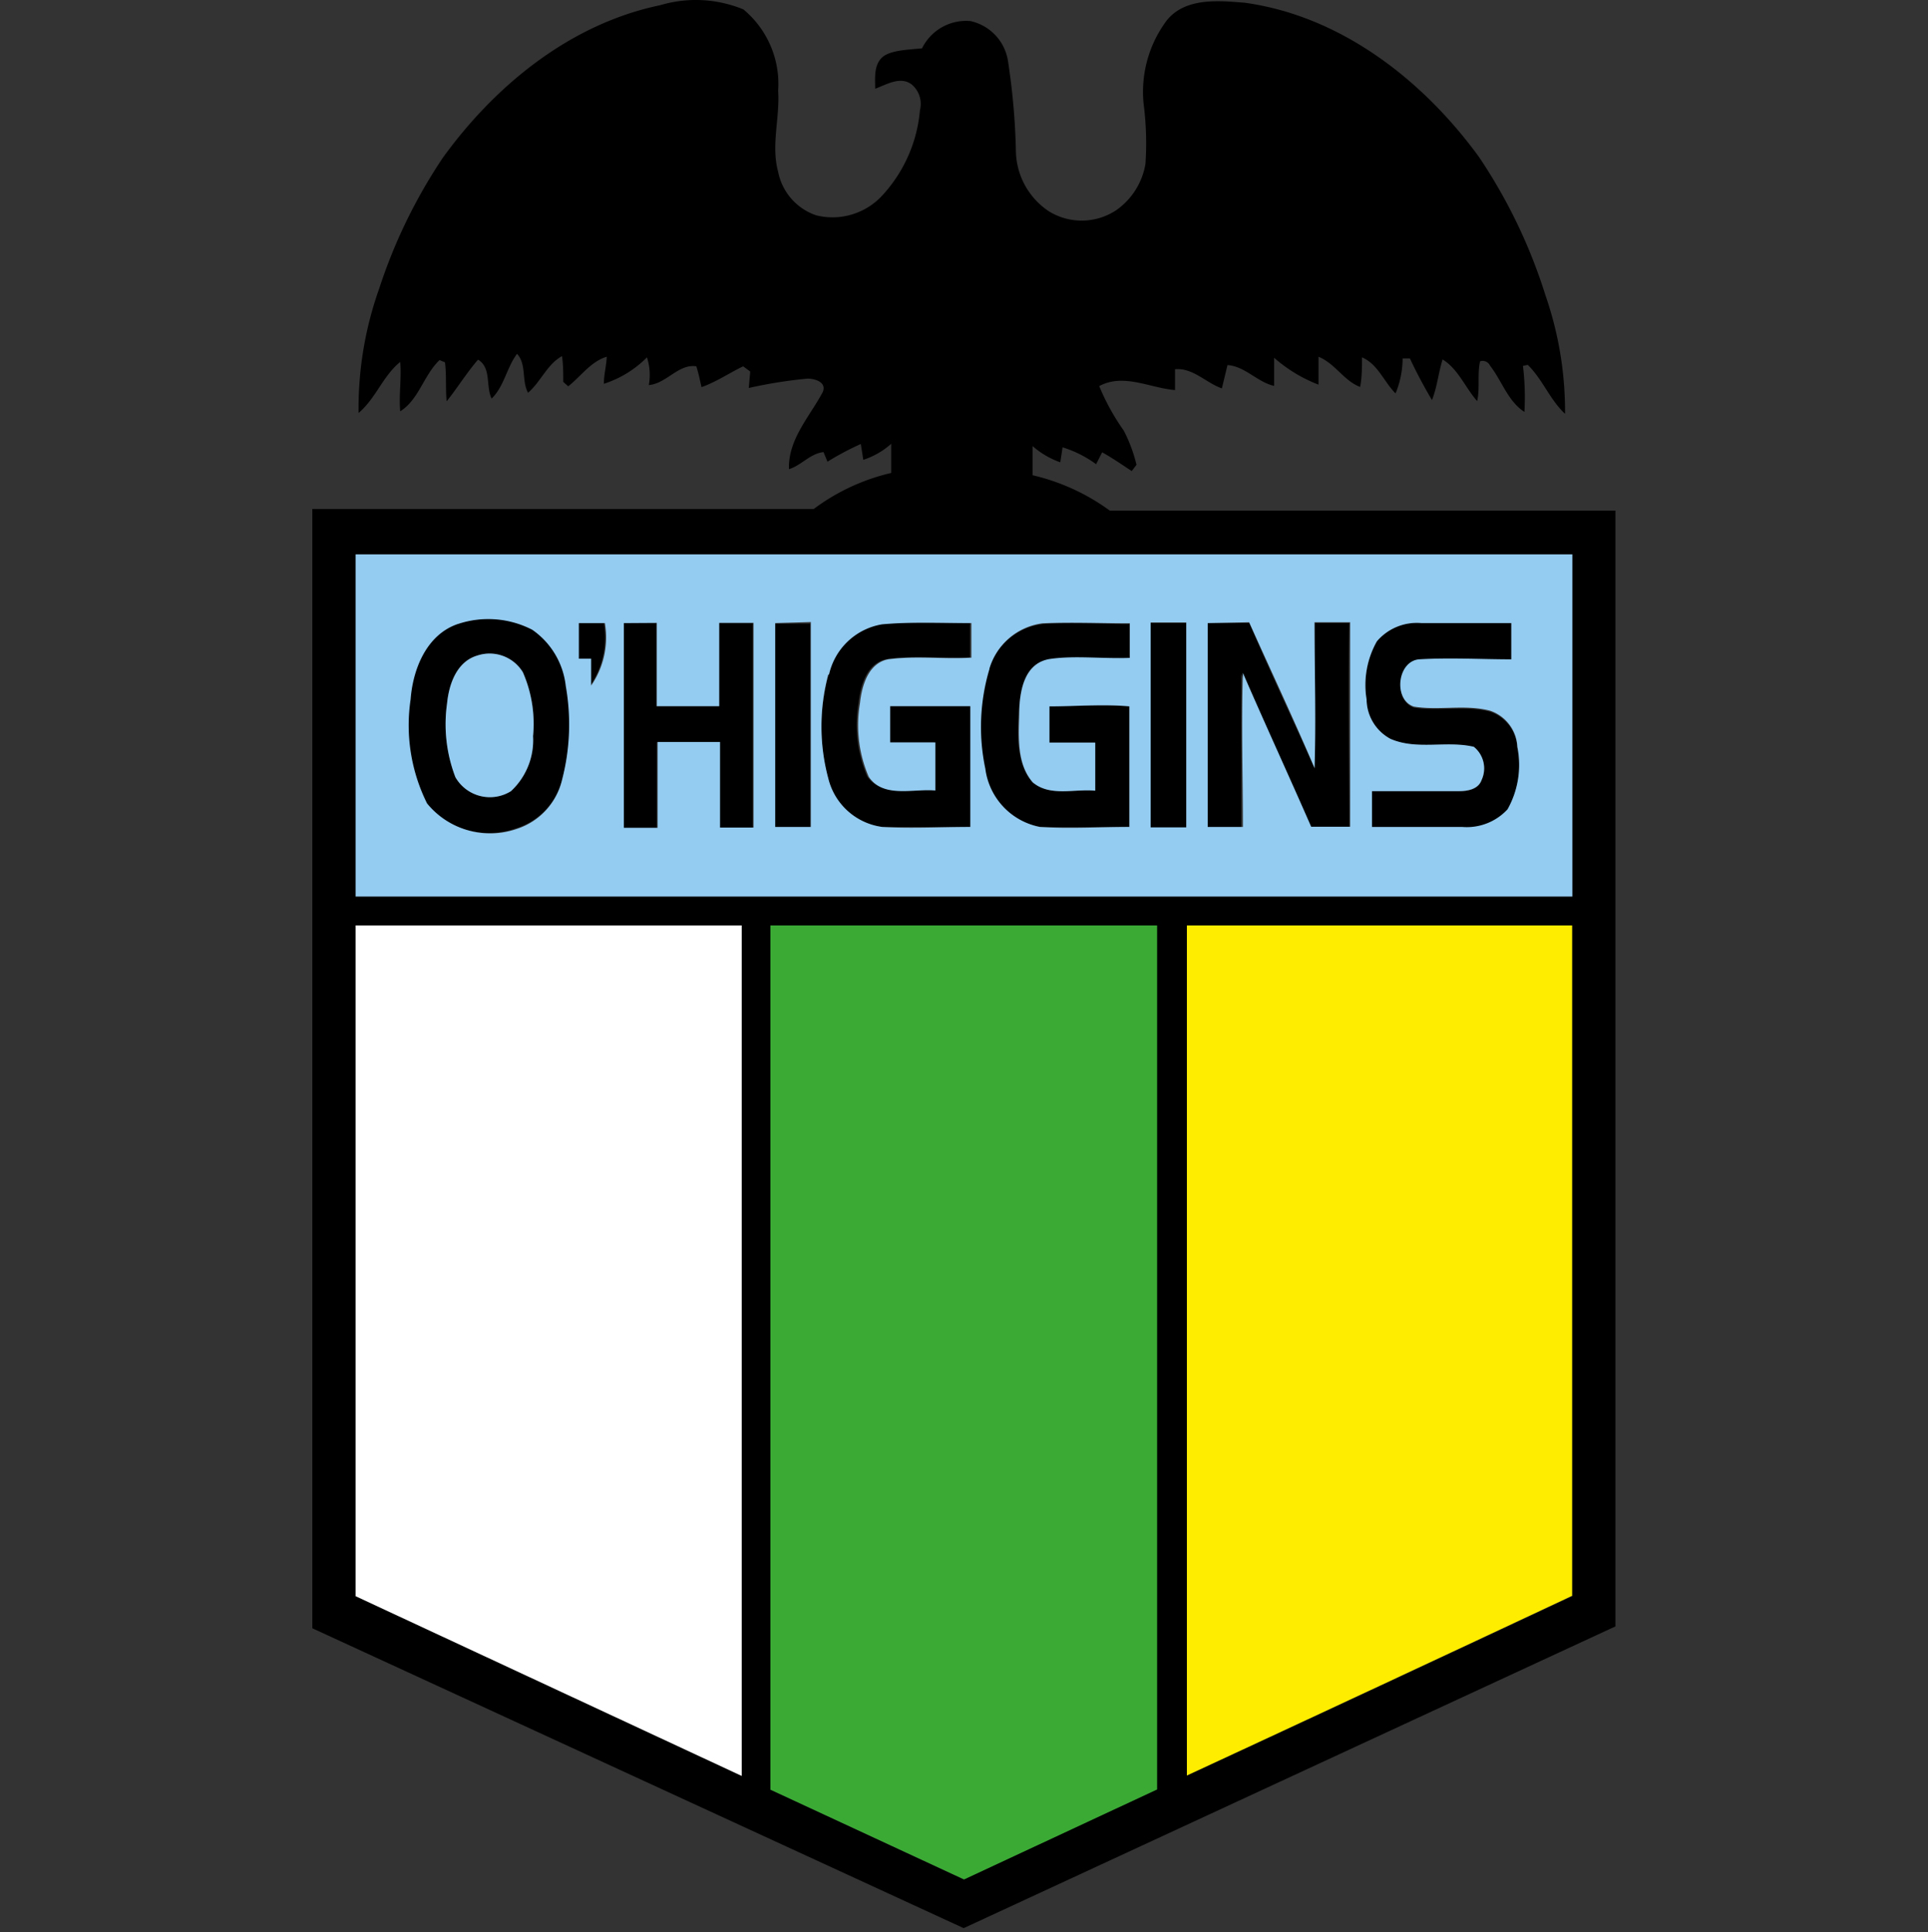 <svg xmlns="http://www.w3.org/2000/svg" width="500" height="501" fill="none"><rect width="100%" height="100%" fill="#333333" stroke="none"/><path fill="#000" d="M357.052 166.329a13.608 13.608 0 0 1 11.611-4.753h23.274v9.667c-7.992 0-16.2-.27-23.922 0-5.4.486-6.643 10.476-1.35 12.258 6.534 1.026 13.392-.648 19.818 1.08a10.415 10.415 0 0 1 7.02 9.342 23.598 23.598 0 0 1-2.538 16.2 14.352 14.352 0 0 1-11.718 4.59H355.81v-9.504h22.519c2.16 0 5.022-.432 5.886-2.862a7.125 7.125 0 0 0-1.998-8.586c-7.074-1.728-14.742.864-21.601-2.106a11.728 11.728 0 0 1-6.21-10.206 23.061 23.061 0 0 1 2.646-15.066m-43.848-4.807h10.8c5.4 12.691 11.394 25.273 16.956 37.801v-37.801h8.964c-.378 17.713 0 35.371 0 53.083h-10.26c-5.832-13.338-11.934-26.568-17.766-39.906v39.96h-8.694v-53.137Zm-14.797 0h9.235v53.137h-9.397v-53.029m-41.796 12.043a16.58 16.58 0 0 1 13.878-11.881c7.506-.54 15.012 0 22.572 0v8.965c-6.858 0-13.77-.378-20.628.27-6.858.648-7.668 8.046-8.046 13.392-.378 5.346-.81 13.392 3.51 18.36 4.536 3.78 10.8 1.674 16.2 2.16v-12.474h-11.88v-9.396c6.912 0 13.878-.378 20.736 0v31.266c-7.722 0-15.498.27-23.22 0a17.819 17.819 0 0 1-14.31-14.904 52.48 52.48 0 0 1 1.08-25.866m-41.743 1.35a16.96 16.96 0 0 1 13.77-13.123c7.722-.702 15.445 0 23.167-.324v8.965c-7.074.27-14.257-.54-21.601.432-5.13 1.026-6.804 6.804-7.29 11.394a33.804 33.804 0 0 0 2.268 19.062c3.834 5.4 11.61 3.024 17.281 3.564v-12.42h-11.341v-9.396h20.791v31.32H228.8a16.684 16.684 0 0 1-13.986-12.258 52.049 52.049 0 0 1 0-27m-13.932-13.447h9.234v53.137h-9.342v-53.299m-39.259 0h8.748v21.601h16.201v-21.601h8.694v53.083h-8.64v-22.194h-16.201v22.248h-8.802V161.63m-11.664 0h6.75a21.976 21.976 0 0 1-3.564 16.201v-6.966h-3.186v-9.235Zm-26.082 8.371c-5.4 1.404-7.344 7.452-7.83 12.42a38.923 38.923 0 0 0 2.16 19.116 10.31 10.31 0 0 0 10.557 5.061 10.308 10.308 0 0 0 3.861-1.443 18.04 18.04 0 0 0 5.724-14.256 32.835 32.835 0 0 0-2.646-16.578 10.1 10.1 0 0 0-11.826-4.32Zm-4.968-8.209a24.897 24.897 0 0 1 19.548 1.512 20.465 20.465 0 0 1 8.694 14.581 57.123 57.123 0 0 1-1.242 24.192 17.65 17.65 0 0 1-4.328 7.972 17.644 17.644 0 0 1-7.714 4.772 21.119 21.119 0 0 1-23.329-6.588 45.474 45.474 0 0 1-4.266-27c.594-7.938 4.212-16.848 12.313-19.549m-26.245 78.302v173.937l100.118 46.602V239.986H92.232Zm118.802-108.002a54.003 54.003 0 0 1 20.088-9.342v-7.56a20.257 20.257 0 0 1-7.236 4.158l-.648-4.104a73.31 73.31 0 0 0-8.64 4.59l-1.026-2.484c-3.402.324-5.778 3.456-8.964 4.428-.27-7.722 5.4-13.662 8.748-19.98 1.134-2.593-2.052-3.51-3.942-3.51-5.122.488-10.208 1.3-15.228 2.429l.378-4.266-1.836-1.35c-3.618 1.728-6.858 3.997-10.8 5.4-.432-1.89-.81-3.78-1.35-5.4-4.644-.702-7.723 4.483-12.313 4.86a14.742 14.742 0 0 0-.486-7.182 27.7 27.7 0 0 1-11.178 6.858c0-2.322.648-4.644.756-7.02-4.158 1.242-6.696 5.076-9.99 7.668l-1.296-1.134c0-2.214 0-4.482-.324-6.696-3.888 2.16-5.4 6.535-8.802 9.505-1.728-3.187-.324-7.345-2.862-10.099-2.7 3.618-3.294 8.37-6.588 11.611-1.566-3.187 0-7.939-3.51-10.099-2.97 3.402-5.4 7.398-8.154 10.801-.324-3.349 0-6.75-.432-10.099l-1.404-.594c-4.105 3.888-5.401 10.315-10.207 13.285-.378-4.266.378-8.532 0-12.799-4.482 3.619-6.318 9.451-10.8 13.231a92.88 92.88 0 0 1 5.4-32.4 137.15 137.15 0 0 1 16.471-33.805c13.716-18.955 33.21-34.723 56.322-39.53a32.402 32.402 0 0 1 21.601 1.08 25.067 25.067 0 0 1 9.018 21.061c.486 7.02-1.89 14.149 0 21.06a14.964 14.964 0 0 0 9.882 11.287 17.551 17.551 0 0 0 16.902-4.914 37.319 37.319 0 0 0 9.991-22.357 6.59 6.59 0 0 0-2.107-6.642c-2.97-2.268-6.534 0-9.504 1.08 0-2.7-.378-5.832 1.62-7.938 1.998-2.106 7.02-2.16 10.531-2.538a12.744 12.744 0 0 1 12.528-7.074 12.583 12.583 0 0 1 9.828 10.8 177.348 177.348 0 0 1 1.998 23.274 19.106 19.106 0 0 0 8.586 15.283 16.2 16.2 0 0 0 17.442-.324 18.358 18.358 0 0 0 7.56-11.988 79.83 79.83 0 0 0-.486-15.66 30.945 30.945 0 0 1 6.049-21.601c4.86-5.94 13.392-5.076 20.196-4.536 24.894 3.456 46.171 19.98 60.751 40.014a138.06 138.06 0 0 1 17.226 35.857 91.8 91.8 0 0 1 5.076 30.727c-3.942-3.672-5.832-8.965-9.666-12.69l-1.242.27c.476 3.959.603 7.952.378 11.934-4.32-2.808-5.832-8.046-8.91-11.989a2.105 2.105 0 0 0-2.592-1.134c-.756 3.402 0 6.912-.756 10.315-3.132-3.565-4.914-8.317-8.964-10.8-1.08 3.455-1.404 7.127-2.754 10.53a122.43 122.43 0 0 1-5.724-10.8h-1.89a23.657 23.657 0 0 1-1.837 9.072c-3.024-3.024-4.59-7.615-8.694-9.343 0 2.538 0 5.13-.486 7.669-4.212-1.567-6.426-6.049-10.8-7.83v7.236a38.13 38.13 0 0 1-11.502-6.967v7.29c-4.374-.972-7.506-5.076-12.096-5.4l-1.458 6.049c-4.158-1.459-7.506-5.4-12.15-4.969v5.401c-6.535-.54-13.339-4.429-19.657-1.027a58.797 58.797 0 0 0 6.372 11.557 38.722 38.722 0 0 1 3.294 8.856l-1.242 1.62c-2.538-1.674-5.022-3.402-7.668-4.86l-1.566 3.078a29.245 29.245 0 0 0-8.694-4.374l-.594 3.888a21.861 21.861 0 0 1-7.182-4.212v7.56a55.219 55.219 0 0 1 20.034 9.18h131.114v289.337L249.915 500 81 422.239V131.984h130.034Zm196.671 281.831V239.986h-99.901v220.431a21000.33 21000.33 0 0 0 100.117-46.602M199.802 239.986v224.103l50.113 23.275 50.058-23.329V239.986H199.802Zm-107.57-7.506H407.76v-88.724H92.232v88.724Z"/><path fill="#3AAA35" d="M199.802 239.985h100.28v224.05l-50.059 23.328-50.221-23.274V239.985Z"/><path fill="#FFED00" d="M407.705 413.814a24768.142 24768.142 0 0 1-99.902 46.603V239.985h99.902v173.829Z"/><path fill="#94CBF0" d="M123.769 170.002a10.096 10.096 0 0 1 11.826 4.32 33.421 33.421 0 0 1 2.646 16.578 18.04 18.04 0 0 1-5.724 14.256 10.308 10.308 0 0 1-7.979 1.259 10.324 10.324 0 0 1-6.439-4.877 38.285 38.285 0 0 1-2.16-19.116c.486-4.968 2.484-10.8 7.83-12.42Zm233.284-3.672a23.055 23.055 0 0 0-2.646 15.066 11.718 11.718 0 0 0 6.21 10.206c6.858 2.97 14.526.378 21.6 2.052a7.181 7.181 0 0 1 1.998 8.64c-.864 2.43-3.726 2.862-5.886 2.862h-22.518v9.288h23.436a14.363 14.363 0 0 0 11.718-4.59 23.592 23.592 0 0 0 2.538-16.2 10.418 10.418 0 0 0-7.02-9.342c-6.48-1.728-13.284 0-19.818-1.08-5.4-1.782-4.32-11.772 1.35-12.258 7.938-.486 16.2 0 23.922 0v-9.396h-23.274a13.604 13.604 0 0 0-11.61 4.752Zm-43.849-4.752v52.866h9.126c0-13.338-.432-26.676 0-39.96 5.778 13.338 11.88 26.568 17.712 39.906h10.099v-53.028h-9.235c0 12.636.432 25.326 0 37.8-5.4-12.69-11.34-25.272-16.956-37.8l-10.746.216Zm-14.796 0v52.974h9.234v-53.136h-9.234m-41.797 12.042a52.492 52.492 0 0 0-1.08 25.866 17.711 17.711 0 0 0 14.148 15.12c7.722.486 15.499 0 23.221 0v-31.266c-6.858-.648-13.825 0-20.737 0v9.396h11.88v12.474c-5.4-.54-11.718 1.62-16.2-2.16-4.32-4.968-3.618-12.204-3.51-18.36.108-6.156 1.728-12.744 8.046-13.662 6.318-.918 13.717 0 20.629-.27v-8.964c-7.56 0-15.067-.324-22.573 0a16.579 16.579 0 0 0-13.878 11.88m-41.743 1.35a52.07 52.07 0 0 0 0 27 16.686 16.686 0 0 0 13.987 12.582c7.56.432 15.228 0 22.842 0v-31.32h-20.79v9.396h11.718v12.474c-5.67-.54-13.446 2.106-17.28-3.564a33.795 33.795 0 0 1-2.268-19.062c.486-4.59 2.16-10.368 7.29-11.394 7.074-.972 14.256 0 21.6-.432v-8.964c-7.722 0-15.444-.378-23.166.324a16.951 16.951 0 0 0-13.771 13.122m-13.932-13.446v52.866h9.234v-53.136l-9.234.27Zm-39.258 0v53.082h8.748v-22.248h16.2v22.194h8.694v-53.082h-8.91v21.6h-16.2v-21.6l-8.532.054Zm-11.665 0v9.234h3.186v6.966a21.973 21.973 0 0 0 3.564-16.2h-6.75Zm-31.32.216c-8.1 2.7-11.718 11.61-12.312 19.548a45.465 45.465 0 0 0 4.266 27 21.116 21.116 0 0 0 23.328 6.588 17.65 17.65 0 0 0 11.718-12.852 57.121 57.121 0 0 0 .918-24.192 20.452 20.452 0 0 0-8.694-14.58 24.883 24.883 0 0 0-19.224-1.512Zm-26.569 70.687v-88.724H407.76v88.724H92.232Z"/><path fill="#fff" d="M92.232 239.985v173.937l100.118 46.603v-220.54H92.232Z"/></svg>